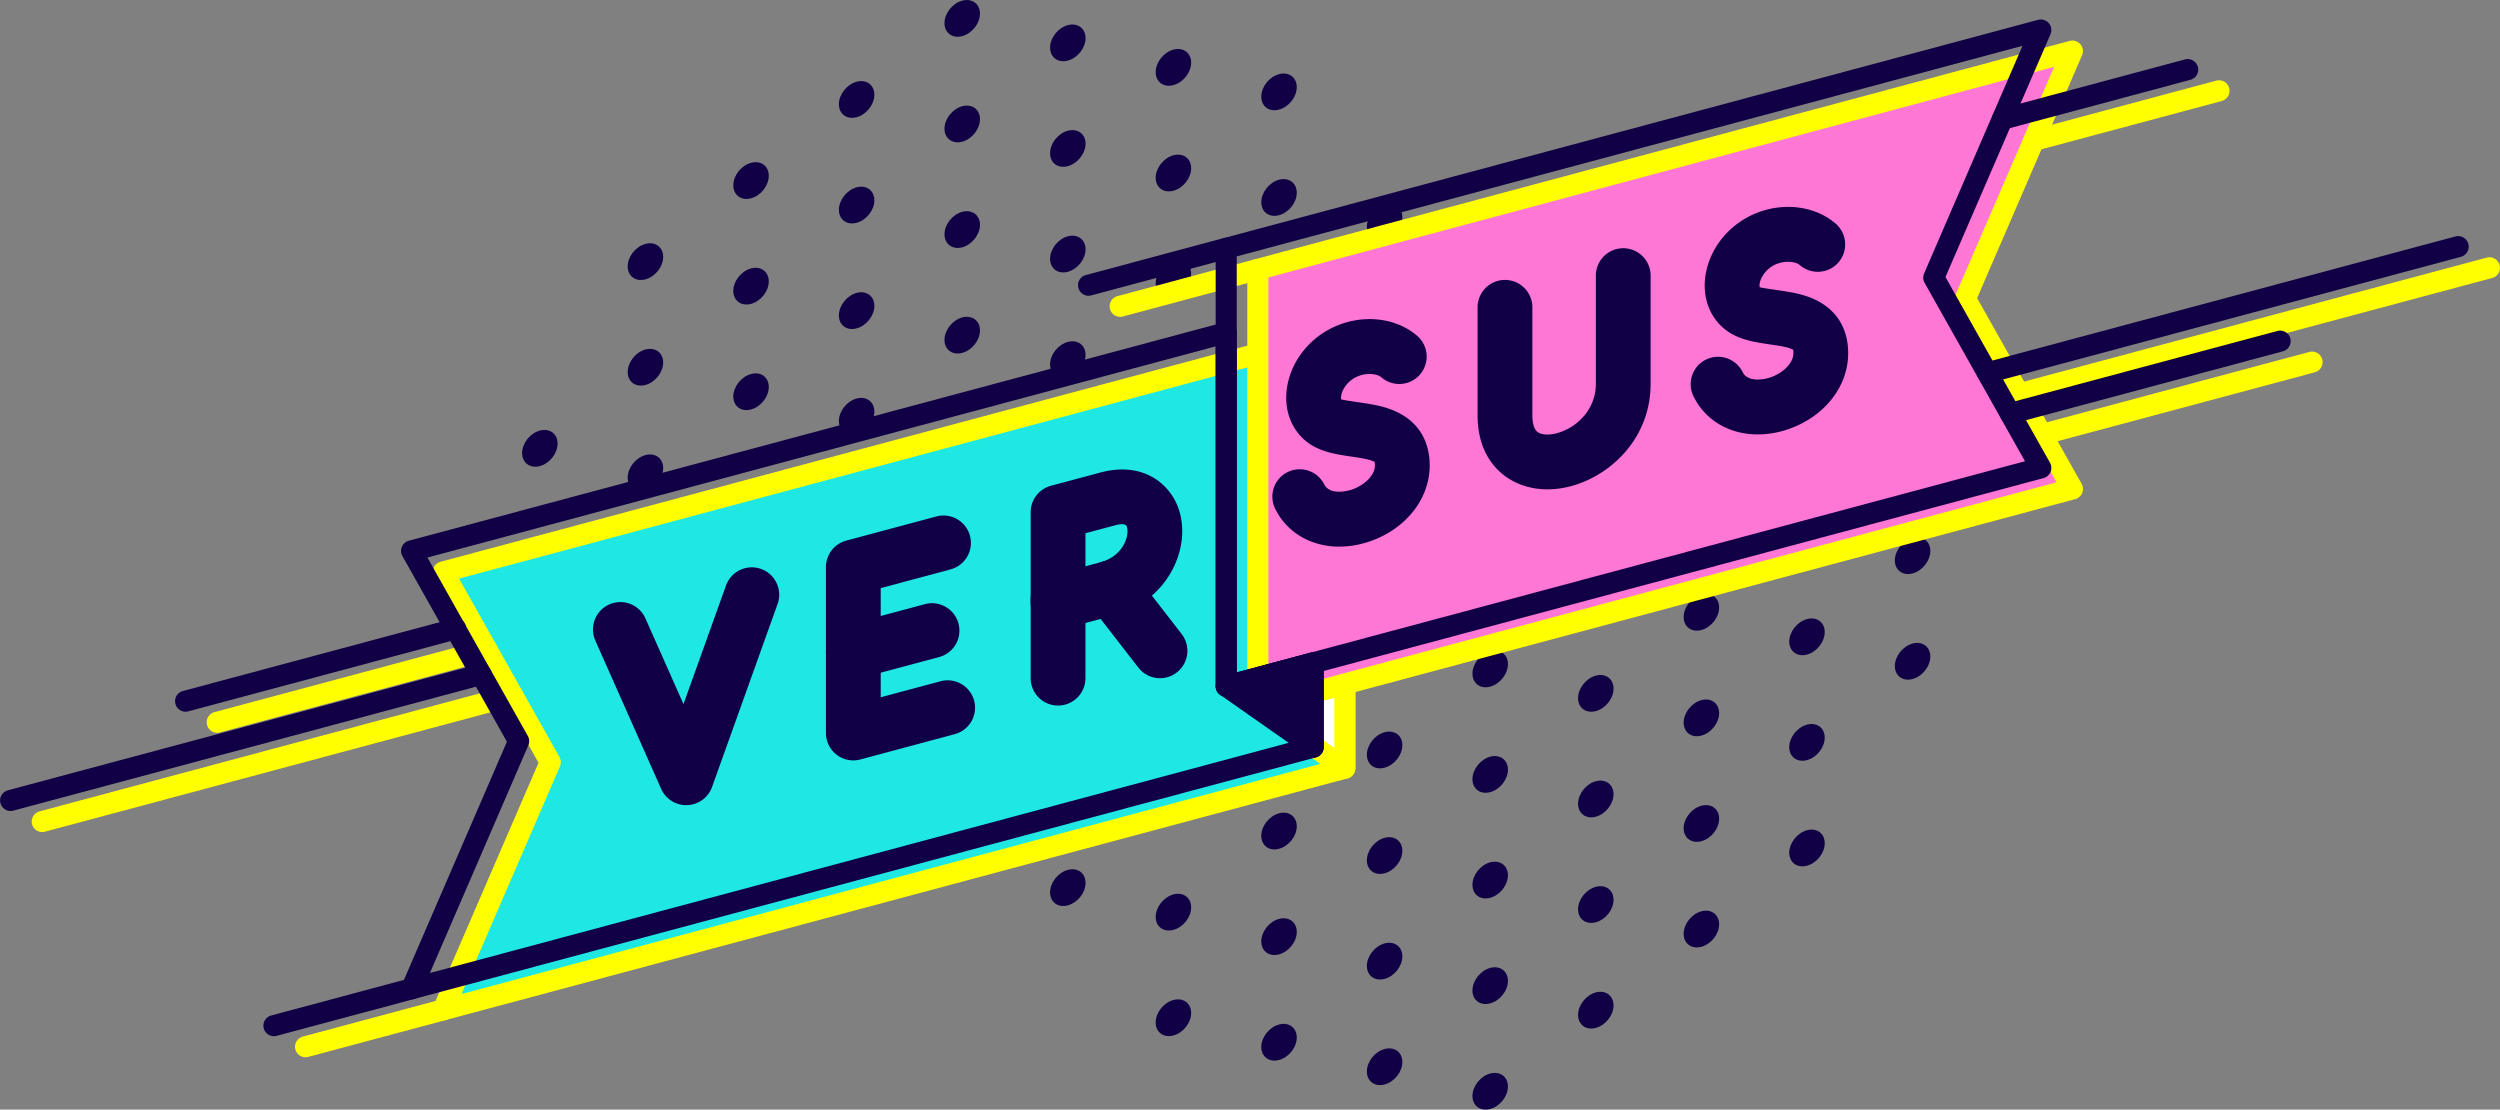 <svg xmlns="http://www.w3.org/2000/svg" viewBox="0 0 2053.47 911.42"><rect x="0" y="0" width="2053.47" height="911.42" fill="#808080" stroke="none"/><g id="Layer_2" data-name="Layer 2"><g id="Ñëîé_1" data-name="Ñëîé 1"><path d="M1209.46,900.24c0-8,6.53-16.32,14.57-18.47s14.57,2.61,14.57,10.66-6.52,16.32-14.57,18.48S1209.46,908.29,1209.46,900.24Z" fill="#110045" fill-rule="evenodd"/><path d="M1036,860c0-8,6.53-16.32,14.57-18.48s14.58,2.62,14.58,10.67-6.53,16.32-14.58,18.47S1036,868,1036,860Z" fill="#110045" fill-rule="evenodd"/><path d="M1209.46,813.51c0-8,6.53-16.32,14.57-18.48s14.57,2.62,14.57,10.67S1232.08,822,1224,824.17,1209.46,821.55,1209.46,813.51Z" fill="#110045" fill-rule="evenodd"/><path d="M1382.93,767c0-8,6.52-16.31,14.57-18.47s14.57,2.62,14.57,10.67-6.52,16.31-14.57,18.47S1382.93,775.07,1382.93,767Z" fill="#110045" fill-rule="evenodd"/><path d="M1036,773.25c0-8,6.53-16.32,14.57-18.47s14.58,2.61,14.58,10.67-6.53,16.31-14.58,18.47S1036,781.3,1036,773.25Z" fill="#110045" fill-rule="evenodd"/><path d="M1209.46,726.77c0-8,6.53-16.32,14.57-18.47s14.57,2.62,14.57,10.66-6.52,16.32-14.57,18.48S1209.46,734.82,1209.46,726.77Z" fill="#110045" fill-rule="evenodd"/><path d="M1382.93,680.29c0-8,6.52-16.32,14.57-18.47s14.57,2.61,14.57,10.66-6.52,16.32-14.57,18.48S1382.93,688.34,1382.93,680.29Z" fill="#110045" fill-rule="evenodd"/><path d="M862.52,733c0-8,6.53-16.32,14.57-18.48s14.57,2.62,14.57,10.67-6.52,16.32-14.57,18.47S862.52,741.05,862.52,733Z" fill="#110045" fill-rule="evenodd"/><path d="M1036,686.52c0-8,6.53-16.32,14.57-18.48s14.58,2.62,14.58,10.67-6.53,16.32-14.58,18.47S1036,694.56,1036,686.52Z" fill="#110045" fill-rule="evenodd"/><path d="M1209.46,640c0-8,6.53-16.31,14.57-18.47s14.57,2.62,14.57,10.67-6.52,16.32-14.57,18.47S1209.46,648.09,1209.46,640Z" fill="#110045" fill-rule="evenodd"/><path d="M1382.93,593.56c0-8,6.52-16.32,14.57-18.48s14.57,2.62,14.57,10.67-6.52,16.32-14.57,18.47S1382.93,601.6,1382.93,593.56Z" fill="#110045" fill-rule="evenodd"/><path d="M1556.4,547.07c0-8,6.53-16.31,14.57-18.47s14.57,2.62,14.57,10.67S1579,555.58,1571,557.74,1556.4,555.12,1556.4,547.07Z" fill="#110045" fill-rule="evenodd"/><path d="M1036,599.78c0-8,6.53-16.32,14.57-18.47s14.58,2.62,14.58,10.66-6.53,16.32-14.58,18.48S1036,607.83,1036,599.78Z" fill="#110045" fill-rule="evenodd"/><path d="M1209.46,553.3c0-8,6.53-16.32,14.57-18.47s14.57,2.61,14.57,10.66S1232.08,561.81,1224,564,1209.46,561.35,1209.46,553.3Z" fill="#110045" fill-rule="evenodd"/><path d="M1382.93,506.82c0-8.05,6.52-16.32,14.57-18.48s14.57,2.63,14.57,10.67-6.52,16.32-14.57,18.48S1382.93,514.87,1382.93,506.82Z" fill="#110045" fill-rule="evenodd"/><path d="M1556.4,460.34c0-8,6.53-16.32,14.57-18.47s14.57,2.61,14.57,10.66S1579,468.85,1571,471,1556.4,468.38,1556.4,460.34Z" fill="#110045" fill-rule="evenodd"/><path d="M1209.46,466.57c0-8.05,6.53-16.32,14.57-18.48s14.57,2.62,14.57,10.67-6.52,16.32-14.57,18.47S1209.46,474.61,1209.46,466.57Z" fill="#110045" fill-rule="evenodd"/><path d="M1382.93,420.08c0-8,6.52-16.31,14.57-18.47s14.57,2.62,14.57,10.67-6.52,16.31-14.57,18.47S1382.93,428.13,1382.93,420.08Z" fill="#110045" fill-rule="evenodd"/><path d="M1556.4,373.61c0-8.06,6.53-16.32,14.57-18.48s14.57,2.62,14.57,10.66S1579,382.11,1571,384.27,1556.4,381.65,1556.4,373.61Z" fill="#110045" fill-rule="evenodd"/><path d="M1209.46,379.83c0-8.05,6.53-16.32,14.57-18.47S1238.6,364,1238.6,372s-6.52,16.32-14.57,18.48S1209.46,387.88,1209.46,379.83Z" fill="#110045" fill-rule="evenodd"/><path d="M1382.93,333.35c0-8.05,6.52-16.32,14.57-18.47s14.57,2.61,14.57,10.66-6.52,16.32-14.57,18.48S1382.93,341.4,1382.93,333.35Z" fill="#110045" fill-rule="evenodd"/><path d="M1209.46,293.09c0-8,6.53-16.31,14.57-18.47s14.57,2.62,14.57,10.67-6.52,16.32-14.57,18.47S1209.46,301.15,1209.46,293.09Z" fill="#110045" fill-rule="evenodd"/><path d="M1382.93,246.62c0-8.05,6.52-16.32,14.57-18.48s14.57,2.62,14.57,10.67-6.52,16.32-14.57,18.47S1382.93,254.66,1382.93,246.62Z" fill="#110045" fill-rule="evenodd"/><path d="M1209.46,206.36c0-8,6.53-16.32,14.57-18.47s14.57,2.61,14.57,10.66S1232.08,214.87,1224,217,1209.46,214.41,1209.46,206.36Z" fill="#110045" fill-rule="evenodd"/><path d="M1122.73,880.11c0-8,6.52-16.31,14.57-18.47s14.57,2.62,14.57,10.66-6.52,16.32-14.57,18.48S1122.73,888.16,1122.73,880.11Z" fill="#110045" fill-rule="evenodd"/><path d="M1296.2,833.63c0-8,6.52-16.32,14.57-18.47s14.57,2.62,14.57,10.67-6.52,16.31-14.57,18.47S1296.2,841.68,1296.2,833.63Z" fill="#110045" fill-rule="evenodd"/><path d="M949.26,839.86c0-8.05,6.52-16.32,14.57-18.47S978.4,824,978.4,832.05s-6.52,16.32-14.57,18.48S949.26,847.91,949.26,839.86Z" fill="#110045" fill-rule="evenodd"/><path d="M1122.73,793.38c0-8,6.52-16.32,14.57-18.48s14.57,2.63,14.57,10.67-6.52,16.32-14.57,18.47S1122.73,801.43,1122.73,793.38Z" fill="#110045" fill-rule="evenodd"/><path d="M1296.2,746.9c0-8,6.52-16.32,14.57-18.48s14.57,2.62,14.57,10.67-6.52,16.32-14.57,18.47S1296.2,754.94,1296.2,746.9Z" fill="#110045" fill-rule="evenodd"/><path d="M1469.67,700.42c0-8,6.52-16.32,14.57-18.48s14.57,2.62,14.57,10.67-6.53,16.32-14.57,18.47S1469.67,708.46,1469.67,700.42Z" fill="#110045" fill-rule="evenodd"/><path d="M949.26,753.13c0-8,6.52-16.32,14.57-18.48s14.57,2.62,14.57,10.67-6.52,16.32-14.57,18.47S949.26,761.17,949.26,753.13Z" fill="#110045" fill-rule="evenodd"/><path d="M1122.73,706.64c0-8,6.52-16.31,14.57-18.47s14.57,2.62,14.57,10.67-6.52,16.31-14.57,18.47S1122.73,714.69,1122.73,706.64Z" fill="#110045" fill-rule="evenodd"/><path d="M1296.2,660.16c0-8,6.52-16.32,14.57-18.47s14.57,2.62,14.57,10.66-6.52,16.32-14.57,18.48S1296.2,668.21,1296.2,660.16Z" fill="#110045" fill-rule="evenodd"/><path d="M1469.67,613.68c0-8,6.52-16.32,14.57-18.47s14.57,2.62,14.57,10.66-6.53,16.32-14.57,18.48S1469.67,621.73,1469.67,613.68Z" fill="#110045" fill-rule="evenodd"/><path d="M949.26,666.39c0-8,6.52-16.32,14.57-18.47s14.57,2.62,14.57,10.66-6.52,16.32-14.57,18.48S949.26,674.44,949.26,666.39Z" fill="#110045" fill-rule="evenodd"/><path d="M1122.73,619.91c0-8,6.52-16.32,14.57-18.47s14.57,2.61,14.57,10.66-6.52,16.32-14.57,18.48S1122.73,628,1122.73,619.91Z" fill="#110045" fill-rule="evenodd"/><path d="M1296.2,573.43c0-8,6.52-16.32,14.57-18.48s14.57,2.62,14.57,10.67-6.52,16.32-14.57,18.47S1296.2,581.48,1296.2,573.43Z" fill="#110045" fill-rule="evenodd"/><path d="M1469.67,527c0-8.05,6.52-16.32,14.57-18.48s14.57,2.62,14.57,10.67-6.53,16.32-14.57,18.47S1469.67,535,1469.67,527Z" fill="#110045" fill-rule="evenodd"/><path d="M1122.73,533.18c0-8,6.52-16.32,14.57-18.48s14.57,2.62,14.57,10.66-6.52,16.33-14.57,18.48S1122.73,541.22,1122.73,533.18Z" fill="#110045" fill-rule="evenodd"/><path d="M1296.2,486.69c0-8,6.52-16.32,14.57-18.47s14.57,2.62,14.57,10.67-6.52,16.31-14.57,18.47S1296.2,494.74,1296.2,486.69Z" fill="#110045" fill-rule="evenodd"/><path d="M1469.67,440.21c0-8,6.52-16.32,14.57-18.47s14.57,2.62,14.57,10.66-6.53,16.32-14.57,18.48S1469.67,448.26,1469.67,440.21Z" fill="#110045" fill-rule="evenodd"/><path d="M1122.73,446.44c0-8.05,6.52-16.32,14.57-18.48s14.57,2.63,14.57,10.67-6.52,16.32-14.57,18.48S1122.73,454.49,1122.73,446.44Z" fill="#110045" fill-rule="evenodd"/><path d="M1296.2,400c0-8,6.52-16.32,14.57-18.48s14.57,2.62,14.57,10.67-6.52,16.32-14.57,18.47S1296.2,408,1296.2,400Z" fill="#110045" fill-rule="evenodd"/><path d="M1469.67,353.48c0-8.05,6.52-16.32,14.57-18.48s14.57,2.62,14.57,10.67-6.53,16.32-14.57,18.47S1469.67,361.53,1469.67,353.48Z" fill="#110045" fill-rule="evenodd"/><path d="M1296.2,313.22c0-8.05,6.52-16.32,14.57-18.47s14.57,2.62,14.57,10.66-6.52,16.32-14.57,18.48S1296.2,321.27,1296.2,313.22Z" fill="#110045" fill-rule="evenodd"/><path d="M1469.67,266.74c0-8,6.52-16.32,14.57-18.47s14.57,2.62,14.57,10.66-6.53,16.32-14.57,18.48S1469.67,274.79,1469.67,266.74Z" fill="#110045" fill-rule="evenodd"/><path d="M1296.2,226.49c0-8.05,6.52-16.32,14.57-18.48s14.57,2.63,14.57,10.67-6.52,16.32-14.57,18.47S1296.2,234.54,1296.2,226.49Z" fill="#110045" fill-rule="evenodd"/><path d="M775.79,712.87c0-8,6.52-16.32,14.57-18.47s14.57,2.62,14.57,10.66-6.52,16.32-14.57,18.48S775.79,720.92,775.79,712.87Z" fill="#110045" fill-rule="evenodd"/><path d="M602.32,672.62c0-8,6.52-16.32,14.57-18.48s14.57,2.62,14.57,10.67-6.53,16.32-14.57,18.47S602.32,680.67,602.32,672.62Z" fill="#110045" fill-rule="evenodd"/><path d="M775.79,626.14c0-8,6.52-16.32,14.57-18.48s14.57,2.62,14.57,10.67-6.52,16.32-14.57,18.47S775.79,634.18,775.79,626.14Z" fill="#110045" fill-rule="evenodd"/><path d="M949.26,579.65c0-8,6.52-16.31,14.57-18.47s14.57,2.62,14.57,10.67-6.53,16.31-14.57,18.47S949.26,587.7,949.26,579.65Z" fill="#110045" fill-rule="evenodd"/><path d="M602.32,585.88c0-8,6.52-16.32,14.57-18.47s14.57,2.61,14.57,10.67-6.53,16.31-14.57,18.47S602.32,593.93,602.32,585.88Z" fill="#110045" fill-rule="evenodd"/><path d="M775.79,539.4c0-8,6.52-16.32,14.57-18.47s14.57,2.62,14.57,10.66-6.52,16.32-14.57,18.48S775.79,547.45,775.79,539.4Z" fill="#110045" fill-rule="evenodd"/><path d="M949.26,492.92c0-8.05,6.52-16.32,14.57-18.47s14.57,2.61,14.57,10.66-6.53,16.32-14.57,18.48S949.26,501,949.26,492.92Z" fill="#110045" fill-rule="evenodd"/><path d="M428.85,545.63c0-8,6.52-16.32,14.57-18.48S458,529.77,458,537.82s-6.52,16.32-14.57,18.47S428.85,553.68,428.85,545.63Z" fill="#110045" fill-rule="evenodd"/><path d="M602.32,499.15c0-8,6.52-16.32,14.57-18.48s14.57,2.62,14.57,10.67-6.53,16.32-14.57,18.47S602.32,507.19,602.32,499.15Z" fill="#110045" fill-rule="evenodd"/><path d="M775.79,452.66c0-8,6.52-16.31,14.57-18.47s14.57,2.62,14.57,10.67-6.52,16.32-14.57,18.47S775.79,460.72,775.79,452.66Z" fill="#110045" fill-rule="evenodd"/><path d="M949.26,406.19c0-8.05,6.52-16.32,14.57-18.48s14.57,2.62,14.57,10.67-6.53,16.32-14.57,18.47S949.26,414.23,949.26,406.19Z" fill="#110045" fill-rule="evenodd"/><path d="M1122.73,359.7c0-8,6.52-16.31,14.57-18.47s14.57,2.62,14.57,10.67-6.52,16.31-14.57,18.47S1122.73,367.75,1122.73,359.7Z" fill="#110045" fill-rule="evenodd"/><path d="M428.85,458.89c0-8,6.52-16.31,14.57-18.47S458,443,458,451.09s-6.52,16.31-14.57,18.47S428.85,466.94,428.85,458.89Z" fill="#110045" fill-rule="evenodd"/><path d="M602.32,412.41c0-8,6.52-16.32,14.57-18.47s14.57,2.62,14.57,10.66-6.53,16.32-14.57,18.48S602.32,420.46,602.32,412.41Z" fill="#110045" fill-rule="evenodd"/><path d="M775.79,365.93c0-8,6.52-16.32,14.57-18.47s14.57,2.62,14.57,10.66-6.52,16.32-14.57,18.48S775.79,374,775.79,365.93Z" fill="#110045" fill-rule="evenodd"/><path d="M949.26,319.45c0-8.05,6.52-16.32,14.57-18.47s14.57,2.62,14.57,10.66-6.53,16.32-14.57,18.48S949.26,327.5,949.26,319.45Z" fill="#110045" fill-rule="evenodd"/><path d="M1122.73,273c0-8.05,6.52-16.32,14.57-18.47s14.57,2.61,14.57,10.66-6.52,16.32-14.57,18.48S1122.73,281,1122.73,273Z" fill="#110045" fill-rule="evenodd"/><path d="M428.85,372.16c0-8.05,6.52-16.32,14.57-18.48S458,356.3,458,364.35s-6.52,16.32-14.57,18.48S428.85,380.2,428.85,372.16Z" fill="#110045" fill-rule="evenodd"/><path d="M602.32,325.68c0-8.05,6.52-16.32,14.57-18.48s14.57,2.62,14.57,10.67-6.53,16.32-14.57,18.47S602.32,333.73,602.32,325.68Z" fill="#110045" fill-rule="evenodd"/><path d="M775.79,279.2c0-8.05,6.52-16.32,14.57-18.48s14.57,2.62,14.57,10.67-6.52,16.32-14.57,18.47S775.79,287.24,775.79,279.2Z" fill="#110045" fill-rule="evenodd"/><path d="M949.26,232.72c0-8.05,6.52-16.32,14.57-18.48s14.57,2.62,14.57,10.67-6.53,16.31-14.57,18.47S949.26,240.76,949.26,232.72Z" fill="#110045" fill-rule="evenodd"/><path d="M1122.73,186.24c0-8.05,6.52-16.32,14.57-18.48s14.57,2.62,14.57,10.66-6.52,16.32-14.57,18.48S1122.73,194.28,1122.73,186.24Z" fill="#110045" fill-rule="evenodd"/><path d="M602.32,238.94c0-8,6.52-16.32,14.57-18.47s14.57,2.62,14.57,10.67-6.53,16.31-14.57,18.47S602.32,247,602.32,238.94Z" fill="#110045" fill-rule="evenodd"/><path d="M775.79,192.46c0-8.05,6.52-16.32,14.57-18.47s14.57,2.62,14.57,10.66-6.52,16.32-14.57,18.48S775.79,200.51,775.79,192.46Z" fill="#110045" fill-rule="evenodd"/><path d="M949.26,146c0-8,6.52-16.32,14.57-18.47s14.57,2.61,14.57,10.66-6.53,16.32-14.57,18.48S949.26,154,949.26,146Z" fill="#110045" fill-rule="evenodd"/><path d="M602.32,152.21c0-8.05,6.52-16.32,14.57-18.48s14.57,2.62,14.57,10.67-6.53,16.32-14.57,18.48S602.32,160.25,602.32,152.21Z" fill="#110045" fill-rule="evenodd"/><path d="M775.79,105.72c0-8,6.52-16.31,14.57-18.47s14.57,2.62,14.57,10.67-6.52,16.32-14.57,18.47S775.79,113.78,775.79,105.72Z" fill="#110045" fill-rule="evenodd"/><path d="M949.26,59.25c0-8,6.52-16.32,14.57-18.48s14.57,2.62,14.57,10.67-6.53,16.32-14.57,18.47S949.26,67.29,949.26,59.25Z" fill="#110045" fill-rule="evenodd"/><path d="M775.79,19c0-8,6.52-16.31,14.57-18.47s14.57,2.62,14.57,10.67-6.52,16.31-14.57,18.47S775.79,27,775.79,19Z" fill="#110045" fill-rule="evenodd"/><path d="M689.05,692.75c0-8,6.53-16.32,14.57-18.48s14.57,2.62,14.57,10.66-6.52,16.32-14.57,18.48S689.05,700.79,689.05,692.75Z" fill="#110045" fill-rule="evenodd"/><path d="M862.52,646.26c0-8,6.53-16.31,14.57-18.47s14.57,2.62,14.57,10.67-6.52,16.31-14.57,18.47S862.52,654.31,862.52,646.26Z" fill="#110045" fill-rule="evenodd"/><path d="M515.58,652.49c0-8,6.52-16.32,14.57-18.47s14.57,2.61,14.57,10.66S538.2,661,530.15,663.16,515.58,660.54,515.58,652.49Z" fill="#110045" fill-rule="evenodd"/><path d="M689.05,606c0-8,6.53-16.32,14.57-18.48s14.57,2.63,14.57,10.67-6.52,16.32-14.57,18.47S689.05,614.06,689.05,606Z" fill="#110045" fill-rule="evenodd"/><path d="M862.52,559.53c0-8,6.53-16.32,14.57-18.48s14.57,2.62,14.57,10.67-6.52,16.32-14.57,18.47S862.52,567.57,862.52,559.53Z" fill="#110045" fill-rule="evenodd"/><path d="M1036,513.05c0-8,6.53-16.32,14.57-18.48s14.57,2.62,14.57,10.67-6.52,16.32-14.57,18.47S1036,521.09,1036,513.05Z" fill="#110045" fill-rule="evenodd"/><path d="M515.58,565.76c0-8,6.52-16.32,14.57-18.48s14.57,2.62,14.57,10.67-6.52,16.32-14.57,18.47S515.58,573.8,515.58,565.76Z" fill="#110045" fill-rule="evenodd"/><path d="M689.05,519.27c0-8,6.53-16.31,14.57-18.47s14.57,2.62,14.57,10.67-6.52,16.31-14.57,18.47S689.05,527.32,689.05,519.27Z" fill="#110045" fill-rule="evenodd"/><path d="M862.52,472.79c0-8.05,6.53-16.32,14.57-18.47s14.57,2.62,14.57,10.66-6.52,16.32-14.57,18.48S862.52,480.84,862.52,472.79Z" fill="#110045" fill-rule="evenodd"/><path d="M1036,426.31c0-8,6.53-16.32,14.57-18.47s14.57,2.62,14.57,10.67-6.52,16.31-14.57,18.47S1036,434.36,1036,426.31Z" fill="#110045" fill-rule="evenodd"/><path d="M515.58,479c0-8,6.52-16.32,14.57-18.47s14.57,2.62,14.57,10.66-6.52,16.32-14.57,18.48S515.58,487.07,515.58,479Z" fill="#110045" fill-rule="evenodd"/><path d="M689.05,432.54c0-8.05,6.53-16.32,14.57-18.47s14.57,2.61,14.57,10.66-6.52,16.32-14.57,18.48S689.05,440.59,689.05,432.54Z" fill="#110045" fill-rule="evenodd"/><path d="M862.52,386.06c0-8.05,6.53-16.32,14.57-18.48s14.57,2.62,14.57,10.67-6.52,16.32-14.57,18.47S862.52,394.11,862.52,386.06Z" fill="#110045" fill-rule="evenodd"/><path d="M1036,339.58c0-8.05,6.53-16.32,14.57-18.48s14.57,2.62,14.57,10.67-6.52,16.32-14.57,18.48S1036,347.62,1036,339.58Z" fill="#110045" fill-rule="evenodd"/><path d="M515.58,392.28c0-8,6.52-16.31,14.57-18.47s14.57,2.62,14.57,10.67S538.2,400.79,530.15,403,515.58,400.33,515.58,392.28Z" fill="#110045" fill-rule="evenodd"/><path d="M689.05,345.81c0-8.05,6.53-16.32,14.57-18.48S718.19,330,718.19,338s-6.52,16.32-14.57,18.47S689.05,353.85,689.05,345.81Z" fill="#110045" fill-rule="evenodd"/><path d="M862.52,299.32c0-8,6.53-16.31,14.57-18.47s14.57,2.62,14.57,10.67-6.52,16.31-14.57,18.47S862.52,307.37,862.52,299.32Z" fill="#110045" fill-rule="evenodd"/><path d="M1036,252.84c0-8,6.53-16.32,14.57-18.47s14.57,2.62,14.57,10.66-6.52,16.32-14.57,18.48S1036,260.89,1036,252.84Z" fill="#110045" fill-rule="evenodd"/><path d="M515.58,305.55c0-8.05,6.52-16.32,14.57-18.47s14.57,2.61,14.57,10.66-6.52,16.32-14.57,18.48S515.58,313.6,515.58,305.55Z" fill="#110045" fill-rule="evenodd"/><path d="M689.05,259.07c0-8,6.53-16.32,14.57-18.48s14.57,2.63,14.57,10.67-6.52,16.32-14.57,18.48S689.05,267.12,689.05,259.07Z" fill="#110045" fill-rule="evenodd"/><path d="M862.52,212.59c0-8.05,6.53-16.32,14.57-18.48s14.57,2.62,14.57,10.67-6.52,16.32-14.57,18.48S862.52,220.63,862.52,212.59Z" fill="#110045" fill-rule="evenodd"/><path d="M1036,166.11c0-8.05,6.53-16.32,14.57-18.48s14.57,2.62,14.57,10.67-6.52,16.32-14.57,18.47S1036,174.16,1036,166.11Z" fill="#110045" fill-rule="evenodd"/><path d="M515.58,218.82c0-8,6.52-16.32,14.57-18.48S544.72,203,544.72,211s-6.52,16.32-14.57,18.47S515.58,226.86,515.58,218.82Z" fill="#110045" fill-rule="evenodd"/><path d="M689.05,172.33c0-8,6.53-16.31,14.57-18.47s14.57,2.62,14.57,10.67-6.52,16.32-14.57,18.47S689.05,180.38,689.05,172.33Z" fill="#110045" fill-rule="evenodd"/><path d="M862.52,125.85c0-8,6.53-16.32,14.57-18.47S891.66,110,891.66,118s-6.52,16.32-14.57,18.48S862.52,133.9,862.52,125.85Z" fill="#110045" fill-rule="evenodd"/><path d="M1036,79.37c0-8,6.53-16.32,14.57-18.47s14.57,2.62,14.57,10.67-6.52,16.31-14.57,18.47S1036,87.42,1036,79.37Z" fill="#110045" fill-rule="evenodd"/><path d="M689.05,85.6c0-8,6.53-16.32,14.57-18.47s14.57,2.61,14.57,10.66-6.52,16.32-14.57,18.48S689.05,93.65,689.05,85.6Z" fill="#110045" fill-rule="evenodd"/><path d="M862.52,39.12c0-8,6.53-16.32,14.57-18.47s14.57,2.62,14.57,10.66-6.52,16.32-14.57,18.47S862.52,47.17,862.52,39.12Z" fill="#110045" fill-rule="evenodd"/><polygon points="1104.62 271.37 364.05 469.81 451.99 626.07 364.05 829.47 1104.62 631.03 1104.62 271.37" fill="#1fe8e2" fill-rule="evenodd"/><path d="M364.05,838.13A8.67,8.67,0,0,1,356.1,826l86.24-199.47L356.5,474.05a8.67,8.67,0,0,1,5.3-12.61L1102.38,263a8.65,8.65,0,0,1,10.9,8.36V631a8.65,8.65,0,0,1-6.41,8.36L366.29,837.83A8.68,8.68,0,0,1,364.05,838.13Zm13-362.86,82.48,146.55a8.71,8.71,0,0,1,.4,7.69l-80.85,187L1096,624.39V282.66Z" fill="#ff0"/><polygon points="1033.16 580.93 1104.62 631.03 1104.62 561.79 1033.16 580.93" fill="#fff" fill-rule="evenodd"/><path d="M1104.63,639.69a8.64,8.64,0,0,1-5-1.57L1028.2,588a8.66,8.66,0,0,1,2.72-15.45l71.46-19.14a8.65,8.65,0,0,1,10.9,8.36V631a8.66,8.66,0,0,1-8.65,8.66Zm-51.31-55.19L1096,614.39V573.07Z" fill="#ff0"/><polygon points="1033.16 221.27 1702.28 41.98 1614.34 245.37 1702.28 401.64 1033.16 580.93 1033.16 221.27" fill="#ff77d4" fill-rule="evenodd"/><path d="M1033.16,589.59a8.63,8.63,0,0,1-8.65-8.66V221.26a8.67,8.67,0,0,1,6.41-8.36L1700,33.61a8.67,8.67,0,0,1,10.19,11.8L1624,244.87l85.84,152.53a8.66,8.66,0,0,1-5.31,12.6L1035.41,589.3A8.58,8.58,0,0,1,1033.16,589.59Zm8.66-361.68V569.65l647.45-173.48-82.48-146.55a8.69,8.69,0,0,1-.4-7.68l80.84-187Z" fill="#ff0"/><path d="M178.34,601.92a8.66,8.66,0,0,1-2.23-17l221.73-59.41a8.65,8.65,0,1,1,4.48,16.72L180.59,601.62A8.76,8.76,0,0,1,178.34,601.92Z" fill="#ff0"/><path d="M1677.1,365.58a8.66,8.66,0,0,1-2.24-17l221.74-59.42a8.66,8.66,0,1,1,4.49,16.72l-221.74,59.42A8.34,8.34,0,0,1,1677.1,365.58Z" fill="#ff0"/><path d="M34.62,683.46a8.66,8.66,0,0,1-2.24-17L418.89,562.88a8.65,8.65,0,1,1,4.48,16.72L36.87,683.16A8.76,8.76,0,0,1,34.62,683.46Z" fill="#ff0"/><path d="M1658.3,332.17a8.66,8.66,0,0,1-2.23-17l386.5-103.57a8.65,8.65,0,1,1,4.48,16.72l-386.5,103.57A8.34,8.34,0,0,1,1658.3,332.17Z" fill="#ff0"/><path d="M1670.57,124a8.66,8.66,0,0,1-2.24-17l152.08-40.76a8.66,8.66,0,1,1,4.49,16.73l-152.08,40.76A8.74,8.74,0,0,1,1670.57,124Z" fill="#ff0"/><path d="M250.9,868.44a8.66,8.66,0,0,1-2.24-17L361.8,821.11a8.66,8.66,0,1,1,4.49,16.72L253.14,868.14A8.74,8.74,0,0,1,250.9,868.44Z" fill="#ff0"/><path d="M920,260.25a8.66,8.66,0,0,1-2.23-17l113.14-30.32a8.66,8.66,0,0,1,4.49,16.73L922.26,260A8.76,8.76,0,0,1,920,260.25Z" fill="#ff0"/><path d="M338.08,820.81a8.66,8.66,0,0,1-7.95-12.09l86.25-199.46L330.53,456.74a8.67,8.67,0,0,1,5.31-12.61L1005,264.84a8.65,8.65,0,0,1,10.9,8.36V552.33l60.57-16.22a8.64,8.64,0,0,1,10.89,8.36v69.26a8.67,8.67,0,0,1-6.41,8.36L340.32,820.51A8.22,8.22,0,0,1,338.08,820.81Zm13-362.84,82.48,146.55a8.69,8.69,0,0,1,.4,7.68l-80.84,187L1070,607.08V555.75L1009.44,572a8.65,8.65,0,0,1-10.9-8.37V284.48Z" fill="#110045"/><polygon points="1007.2 563.62 1078.65 613.72 1078.65 544.47 1007.2 563.62" fill="#110045" fill-rule="evenodd"/><path d="M1078.66,622.39a8.67,8.67,0,0,1-5-1.58l-71.46-50.11a8.66,8.66,0,0,1,2.72-15.45l71.47-19.14a8.64,8.64,0,0,1,10.89,8.36v69.26a8.66,8.66,0,0,1-8.65,8.66Zm-51.31-55.21L1070,597.09V555.75Z" fill="#110045"/><path d="M1007.2,572.27a8.63,8.63,0,0,1-8.66-8.66V204a8.67,8.67,0,0,1,6.41-8.37L1674.07,16.3a8.67,8.67,0,0,1,10.19,11.8L1598,227.56l85.84,152.53a8.67,8.67,0,0,1-5.3,12.61L1009.44,572A8.56,8.56,0,0,1,1007.2,572.27Zm8.65-361.67V552.33L1663.3,378.86l-82.48-146.55a8.69,8.69,0,0,1-.4-7.68l80.85-187Z" fill="#110045"/><path d="M700.91,624.58a22.5,22.5,0,0,1-22.5-22.51V465.79a22.5,22.5,0,0,1,16.67-21.73l74.08-19.85a22.5,22.5,0,0,1,11.65,43.47l-57.4,15.38v89.68l48.81-13.07a22.5,22.5,0,1,1,11.65,43.46L706.74,623.8A21.94,21.94,0,0,1,700.91,624.58Z" fill="#110045"/><path d="M700.9,557.81a22.51,22.51,0,0,1-5.82-44.25l64.64-17.32a22.5,22.5,0,1,1,11.66,43.47L706.74,557A22.29,22.29,0,0,1,700.9,557.81Z" fill="#110045"/><path d="M563.66,661.34A22.51,22.51,0,0,1,543.09,648L489,526.17a22.5,22.5,0,1,1,41.14-18.25l31.26,70.44,35.09-97.87a22.51,22.51,0,0,1,42.37,15.19l-54,150.75a22.5,22.5,0,0,1-20.36,14.89Z" fill="#110045"/><path d="M869.07,517a22.52,22.52,0,0,1-22.5-22.51V420.73A22.51,22.51,0,0,1,863.25,399l40.56-10.86c36.14-9.74,59.24,10.42,65.35,33.22,8.41,31.36-11.17,72.59-53.7,84L874.89,516.2A21.87,21.87,0,0,1,869.07,517Zm22.5-79v27.14l12.24-3.27c18.39-4.94,23.94-21.16,21.88-28.87-.34-1.26-1-3.86-10.24-1.39Z" fill="#110045"/><path d="M869.07,579.52A22.5,22.5,0,0,1,846.57,557V492.74a22.5,22.5,0,1,1,45,0V557A22.5,22.5,0,0,1,869.07,579.52Z" fill="#110045"/><path d="M952.83,557.08a22.46,22.46,0,0,1-17.8-8.72l-40.2-51.86a22.5,22.5,0,1,1,35.57-27.58l40.2,51.86a22.52,22.52,0,0,1-17.77,36.3Z" fill="#110045"/><path d="M1100.05,449c-22.77,0-42.67-11.12-52.59-31a22.5,22.5,0,1,1,40.26-20.11c4.15,8.3,17.1,6.24,23.37,4,8.81-3.17,17.91-10.73,18.21-19a12.62,12.62,0,0,0-.22-3.53h0a32.81,32.81,0,0,0-8.07-2.5c-3.86-.78-7.67-1.33-11.33-1.87-13.29-1.94-28.35-4.16-39.48-14.86-11.49-11.07-16.07-27.31-12.57-44.6,4.4-21.73,20.56-40.4,42.18-48.71,22.68-8.73,47.91-5.14,64.29,9.08a22.5,22.5,0,1,1-29.5,34c-3.14-2.73-11.17-3.92-18.63-1.06a23.62,23.62,0,0,0-13.27,12.57c-1.43,3.46-1.3,6-1,6.67,1.3.45,9.26,1.62,14.53,2.4,4.38.64,9,1.32,13.56,2.24,40.1,8,45.09,35.9,44.51,51.84-1,26.12-19.79,49.55-47.94,59.7A77.72,77.72,0,0,1,1100.05,449Z" fill="#110045"/><path d="M1271.11,401.93c-13.38,0-25.79-3.9-35.6-11.43-10-7.64-21.84-22.4-21.84-49.33V253.11a22.51,22.51,0,1,1,45,0v88.06c0,3.87.55,10.8,4.23,13.62,3.17,2.43,9.3,2.83,16,1,15.37-4.11,31.91-18.59,31.91-40.68V227.07a22.51,22.51,0,1,1,45,0v88.06c0,45.83-33.84,75.74-65.27,84.16A75.21,75.21,0,0,1,1271.11,401.93Z" fill="#110045"/><path d="M1443.8,356.84c-22.77,0-42.68-11.11-52.6-30.95a22.51,22.51,0,1,1,40.26-20.14c4.16,8.29,17.1,6.25,23.38,4,8.81-3.18,17.9-10.73,18.2-19a12.82,12.82,0,0,0-.22-3.55h0a32.27,32.27,0,0,0-8.07-2.5c-3.85-.78-7.67-1.33-11.33-1.86-13.3-1.95-28.36-4.16-39.49-14.88-11.48-11-16.06-27.29-12.56-44.56,4.39-21.74,20.56-40.4,42.18-48.73,22.64-8.73,47.89-5.18,64.3,9.08a22.5,22.5,0,1,1-29.5,34c-3.15-2.74-11.19-3.92-18.63-1.06a23.58,23.58,0,0,0-13.28,12.57c-1.43,3.45-1.29,6-1,6.66,1.31.45,9.25,1.62,14.51,2.4,4.39.64,9,1.32,13.58,2.24,40.09,8,45.09,35.9,44.5,51.84-1,26.12-19.78,49.55-47.93,59.7A77.72,77.72,0,0,1,1443.8,356.84Z" fill="#110045"/><path d="M152.37,584.6a8.66,8.66,0,0,1-2.23-17l221.73-59.42a8.66,8.66,0,1,1,4.49,16.72L154.62,584.3A8.76,8.76,0,0,1,152.37,584.6Z" fill="#110045"/><path d="M1651.13,348.26a8.66,8.66,0,0,1-2.23-17l221.74-59.41a8.65,8.65,0,0,1,4.48,16.72L1653.38,348A8.74,8.74,0,0,1,1651.13,348.26Z" fill="#110045"/><path d="M8.65,666.15a8.66,8.66,0,0,1-2.23-17l386.5-103.56a8.65,8.65,0,1,1,4.48,16.72L10.9,665.85A8.76,8.76,0,0,1,8.65,666.15Z" fill="#110045"/><path d="M1632.33,314.85a8.66,8.66,0,0,1-2.23-17l386.5-103.56a8.66,8.66,0,1,1,4.49,16.72L1634.58,314.55A8.34,8.34,0,0,1,1632.33,314.85Z" fill="#110045"/><path d="M1644.6,106.63a8.66,8.66,0,0,1-2.23-17l152.07-40.74a8.66,8.66,0,1,1,4.49,16.72l-152.08,40.75A8.74,8.74,0,0,1,1644.6,106.63Z" fill="#110045"/><path d="M224.93,851.13a8.66,8.66,0,0,1-2.24-17l113.15-30.32a8.65,8.65,0,1,1,4.48,16.72L227.18,850.83A8.39,8.39,0,0,1,224.93,851.13Z" fill="#110045"/><path d="M894.05,242.94a8.66,8.66,0,0,1-2.24-17L1005,195.59a8.66,8.66,0,0,1,4.49,16.73L896.29,242.64A8.68,8.68,0,0,1,894.05,242.94Z" fill="#110045"/></g></g></svg>